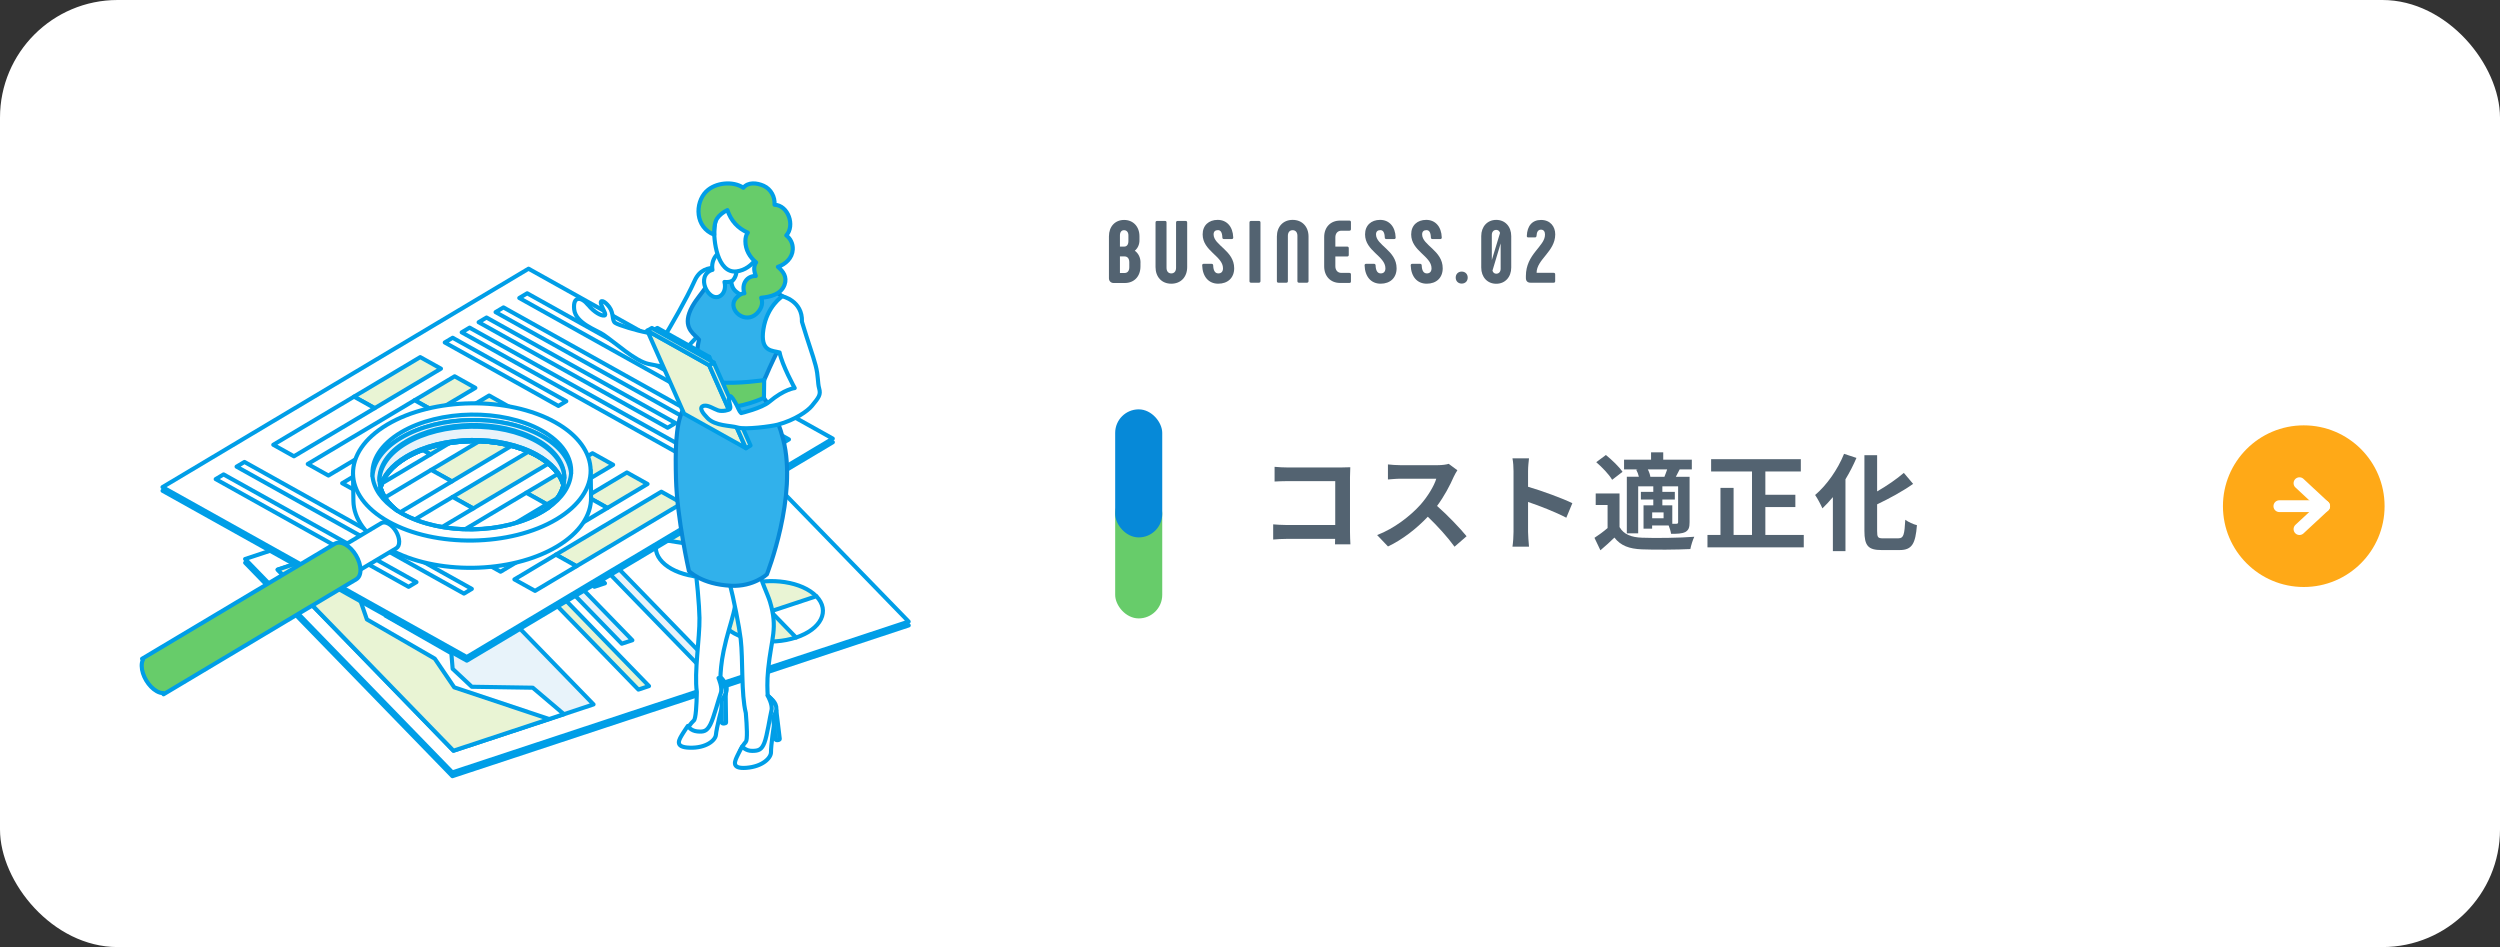 <?xml version="1.0" encoding="UTF-8"?><svg id="_レイヤー_2" xmlns="http://www.w3.org/2000/svg" viewBox="0 0 425 161"><rect x="0" y="0" width="425" height="161" fill="#333333" stroke="none"/><defs><style>.cls-1{fill:#e9f4d4;}.cls-1,.cls-2,.cls-3,.cls-4,.cls-5{stroke:#009ee7;}.cls-1,.cls-2,.cls-3,.cls-4,.cls-5,.cls-6,.cls-7{stroke-linecap:round;stroke-linejoin:round;}.cls-1,.cls-2,.cls-3,.cls-4,.cls-5,.cls-7{stroke-width:.7px;}.cls-1,.cls-2,.cls-4,.cls-5,.cls-7{fill-rule:evenodd;}.cls-2,.cls-8{fill:#67cc6a;}.cls-3,.cls-9,.cls-5{fill:#fff;}.cls-10{fill:#ffa917;}.cls-10,.cls-8,.cls-9,.cls-11,.cls-12{stroke-width:0px;}.cls-4{fill:#e8f3fa;}.cls-6{fill:none;stroke:#fff;stroke-width:2px;}.cls-11{fill:#536371;}.cls-7{fill:#31b1eb;stroke:#0689d8;}.cls-12{fill:#0689d8;}</style></defs><g id="_レイヤー_1-2"><rect class="cls-9" width="425" height="161" rx="20" ry="20"/><circle class="cls-10" cx="391.64" cy="86.05" r="13.74"/><polyline class="cls-6" points="390.91 82.14 395.11 86.05 390.91 89.95"/><line class="cls-6" x1="387.49" y1="86.05" x2="395.11" y2="86.05"/><rect class="cls-8" x="189.58" y="83.36" width="8" height="21.77" rx="4" ry="4"/><rect class="cls-12" x="189.58" y="69.59" width="8" height="21.77" rx="4" ry="4"/><path class="cls-11" d="m193.88,44.65v.63c0,1.72-1.08,2.83-2.67,2.83h-1.9c-.45,0-.79-.33-.79-.79v-7.14c0-1.68,1.05-2.79,2.58-2.79s2.61,1.11,2.61,2.79v.6c.02.78-.29,1.42-.79,1.84.62.46.97,1.17.97,2.02Zm-3.49-2.73h.72c.45,0,.72-.34.72-.93v-.98c0-.54-.29-.88-.75-.88-.43,0-.69.34-.69.88v1.91Zm1.59,2.67c0-.63-.3-1-.81-1h-.78v2.82h.78c.51,0,.81-.36.81-.97v-.84Z"/><path class="cls-11" d="m198.06,37.56c.17,0,.25.09.25.27v7.71c0,.57.3.94.81.94s.81-.38.81-.94v-7.71c0-.18.1-.27.27-.27h1.35c.17,0,.27.09.27.27v7.57c0,1.68-1.07,2.83-2.7,2.83s-2.68-1.15-2.68-2.83v-7.57c0-.18.09-.27.27-.27h1.35Z"/><path class="cls-11" d="m204.37,45.12c0-.18.09-.27.25-.27h1.35c.17,0,.25.09.27.25.03.93.33,1.38.88,1.38.52,0,.79-.33.79-.87,0-2.07-3.46-2.94-3.46-5.76,0-1.54,1.04-2.47,2.56-2.47s2.58,1.12,2.64,2.99c0,.18-.09.27-.25.27h-1.33c-.17,0-.27-.09-.27-.27-.03-.86-.29-1.25-.75-1.25s-.74.24-.74.73c0,1.85,3.5,2.73,3.5,5.76,0,1.62-1.09,2.62-2.71,2.62s-2.67-1.18-2.73-3.12Z"/><path class="cls-11" d="m212.68,37.56h1.33c.17,0,.27.09.27.26v9.97c0,.18-.11.27-.27.27h-1.33c-.18,0-.27-.09-.27-.27v-9.97c0-.17.09-.26.27-.26Z"/><path class="cls-11" d="m217.07,47.79v-7.58c0-1.68,1.06-2.83,2.68-2.83s2.7,1.16,2.7,2.83v7.58c0,.18-.11.27-.27.27h-1.35c-.17,0-.27-.09-.27-.27v-7.71c0-.57-.3-.95-.81-.95s-.81.38-.81.95v7.71c0,.18-.09.27-.25.27h-1.35c-.18,0-.27-.09-.27-.27Z"/><path class="cls-11" d="m225.11,45.3v-5c0-1.67,1.08-2.8,2.7-2.8h1.58c.17,0,.27.09.27.25v1.2c0,.18-.1.27-.27.27h-1.35c-.64,0-1.03.45-1.03,1.14v1.56h2.01c.18,0,.27.11.27.27v1.14c0,.18-.09.27-.27.27h-2.01v1.65c0,.69.39,1.14,1.03,1.14h1.35c.17,0,.27.09.27.25v1.21c0,.17-.1.25-.27.25h-1.58c-1.62,0-2.7-1.14-2.7-2.82Z"/><path class="cls-11" d="m231.98,45.12c0-.18.09-.27.25-.27h1.35c.17,0,.25.09.27.25.03.93.33,1.38.88,1.38.52,0,.79-.33.79-.87,0-2.07-3.46-2.94-3.46-5.76,0-1.54,1.04-2.47,2.56-2.47s2.58,1.12,2.64,2.99c0,.18-.09.27-.25.27h-1.33c-.17,0-.27-.09-.27-.27-.03-.86-.29-1.25-.75-1.25s-.74.24-.74.73c0,1.85,3.5,2.73,3.5,5.76,0,1.62-1.09,2.62-2.71,2.62s-2.67-1.18-2.73-3.12Z"/><path class="cls-11" d="m239.82,45.12c0-.18.09-.27.25-.27h1.35c.17,0,.25.09.27.25.03.93.33,1.38.88,1.38.52,0,.79-.33.79-.87,0-2.07-3.46-2.94-3.46-5.76,0-1.54,1.04-2.47,2.56-2.47s2.58,1.12,2.64,2.99c0,.18-.09.27-.25.27h-1.33c-.17,0-.27-.09-.27-.27-.03-.86-.29-1.25-.75-1.25s-.74.24-.74.73c0,1.85,3.5,2.73,3.5,5.76,0,1.62-1.09,2.62-2.71,2.62s-2.67-1.18-2.73-3.12Z"/><path class="cls-11" d="m247.47,47.19c0-.6.42-1.02,1.02-1.02s1.02.42,1.02,1.02-.42,1.02-1.02,1.02-1.02-.42-1.02-1.02Z"/><path class="cls-11" d="m251.81,45.48v-5.34c0-1.63,1.05-2.76,2.55-2.76s2.55,1.12,2.55,2.76v5.34c0,1.63-1.05,2.76-2.55,2.76s-2.55-1.12-2.55-2.76Zm3.2-5.89c-.11-.32-.33-.51-.65-.51-.45,0-.75.34-.75.85v4.28l1.4-4.62Zm.1,6.09v-4.3l-1.39,4.63c.1.33.33.52.64.52.46,0,.75-.33.75-.85Z"/><path class="cls-11" d="m261.22,46.38h2.91c.17,0,.25.1.25.27v1.14c0,.18-.09.27-.25.27h-3.94c-.51,0-.79-.29-.79-.79v-.34c0-3.77,3.25-5.03,3.25-7.04,0-.45-.17-.85-.68-.85-.48,0-.73.38-.76,1.05-.01.18-.12.27-.27.27h-1.14c-.17,0-.25-.09-.24-.27.06-1.7.93-2.7,2.41-2.7,1.58,0,2.42,1.12,2.42,2.45,0,2.94-3.17,4.24-3.17,6.55Z"/><path class="cls-11" d="m226.95,92.55c.02-.29.02-.59.02-.94h-8.21c-.7,0-1.73.05-2.32.11v-2.58c.63.05,1.44.11,2.25.11h8.3v-7.46h-8.08c-.76,0-1.73.04-2.23.07v-2.5c.67.07,1.6.11,2.23.11h9.06c.52,0,1.28-.02,1.58-.04-.02.41-.05,1.13-.05,1.66v9.33c0,.63.04,1.58.07,2.12h-2.61Z"/><path class="cls-11" d="m247.76,79.94c-.14.2-.47.76-.63,1.12-.61,1.41-1.62,3.33-2.83,4.95,1.78,1.55,3.96,3.85,5.02,5.15l-2.05,1.78c-1.17-1.62-2.84-3.46-4.54-5.1-1.91,2.02-4.3,3.89-6.77,5.06l-1.85-1.94c2.9-1.1,5.69-3.28,7.38-5.17,1.19-1.35,2.29-3.13,2.68-4.41h-6.1c-.76,0-1.75.11-2.12.13v-2.56c.49.07,1.58.13,2.12.13h6.34c.79,0,1.51-.11,1.87-.23l1.48,1.1Z"/><path class="cls-11" d="m266.27,88.01c-1.85-.97-4.55-2.02-6.5-2.68v5.1c0,.52.09,1.78.16,2.5h-2.81c.11-.7.18-1.78.18-2.5v-10.33c0-.65-.05-1.55-.18-2.18h2.81c-.07.63-.16,1.42-.16,2.18v2.65c2.41.7,5.87,1.98,7.53,2.79l-1.03,2.48Z"/><path class="cls-11" d="m275.34,89.63c.7,1.21,1.96,1.71,3.8,1.78,2.16.09,6.41.04,8.89-.16-.25.5-.56,1.49-.67,2.09-2.23.11-6.05.14-8.25.05-2.14-.09-3.58-.61-4.66-2-.72.7-1.46,1.39-2.38,2.16l-1.01-2.12c.7-.45,1.51-1.04,2.23-1.66v-3.92h-2.02v-1.96h4.05v5.74Zm-1.28-8.07c-.5-.88-1.69-2.12-2.7-2.99l1.64-1.22c1.01.81,2.25,2,2.83,2.86l-1.76,1.35Zm4.41-1.76h-2.38v-1.66h4.59v-1.24h2.07v1.24h4.86v1.66h-2.07c-.23.47-.45.88-.65,1.26h2.34v7.72c0,.86-.14,1.33-.72,1.66-.59.29-1.35.31-2.43.31-.05-.41-.23-.97-.41-1.42h-2.81v.54h-1.46v-3.96h1.66v-.99h-2.11v-1.3h2.11v-.94h-2.57v7.99h-1.93v-9.62h2.05c-.09-.4-.25-.83-.45-1.19l.31-.07Zm4.48,1.26c.16-.38.32-.85.47-1.26h-3.29c.22.41.38.88.43,1.26h2.39Zm-.14,6.05h-1.94v.99h1.94v-.99Zm2.47-4.43h-2.68v.94h2.12v1.3h-2.12v.99h1.69v3.13h.72c.2-.02.27-.07.27-.29v-6.07Z"/><path class="cls-11" d="m306.64,90.94v2.11h-16.37v-2.11h2.21v-8h2.23v8h3.13v-10.79h-6.95v-2.09h15.25v2.09h-6.03v3.96h5.1v2.09h-5.1v4.74h6.52Z"/><path class="cls-11" d="m315.6,77.84c-.52,1.22-1.15,2.45-1.87,3.64v12.21h-2.14v-9.18c-.58.7-1.19,1.35-1.78,1.91-.23-.54-.85-1.73-1.24-2.27,1.94-1.64,3.83-4.29,4.92-7l2.12.7Zm7.15,13.67c.86,0,1.01-.61,1.15-3.15.5.38,1.4.79,1.98.92-.25,3.1-.81,4.23-2.93,4.23h-3.08c-2.27,0-2.92-.72-2.92-3.26v-12.87h2.16v6.16c1.69-.97,3.35-2.12,4.54-3.15l1.58,1.87c-1.78,1.26-4.01,2.47-6.12,3.48v4.54c0,1.06.13,1.24.99,1.24h2.65Z"/><polygon class="cls-4" points="76.91 131.95 41.68 95.67 42.15 95.52 76.9 131.31 154.01 105.83 154.48 106.32 76.91 131.95"/><polygon class="cls-5" points="76.9 131.31 41.67 95.03 119.24 69.4 154.47 105.67 76.9 131.31"/><path class="cls-1" d="m135.32,108.37c-4.29,1.42-9.7.58-12.09-1.88-2.38-2.46-.84-5.6,3.45-7.01,4.29-1.42,9.71-.58,12.09,1.88l-3.45,7.02Z"/><path class="cls-5" d="m138.78,101.36c2.38,2.46.84,5.6-3.45,7.02l-4.32-4.45,7.77-2.57Z"/><path class="cls-5" d="m105.43,77.59c4.29-1.42,9.7-.58,12.09,1.88,2.39,2.46.84,5.6-3.45,7.02-4.29,1.42-9.71.58-12.09-1.88l3.46-7.02Z"/><path class="cls-5" d="m101.97,84.61c-2.38-2.46-.84-5.6,3.46-7.02l4.32,4.44-7.77,2.57Z"/><path class="cls-1" d="m111.83,91.65c1.35-2.74,6.27-4.36,10.99-3.63,4.72.74,7.45,3.55,6.1,6.29-1.35,2.74-6.27,4.36-10.99,3.63l-6.1-6.29Z"/><path class="cls-5" d="m117.93,97.94c-4.72-.74-7.45-3.55-6.1-6.29l8.55,1.33-2.44,4.96Z"/><polygon class="cls-4" points="91.2 82.29 89.41 82.89 119.3 113.67 121.1 113.08 91.2 82.29"/><polygon class="cls-5" points="102.84 99.16 87.61 83.48 85.82 84.07 101.05 99.75 102.84 99.16"/><polygon class="cls-4" points="107.5 108.84 84.02 84.67 82.23 85.26 105.7 109.43 107.5 108.84"/><polygon class="cls-1" points="78.64 86.45 108.53 117.23 110.33 116.63 80.43 85.85 78.64 86.45"/><polygon class="cls-5" points="75.05 87.63 90.94 104 92.74 103.4 76.84 87.04 75.05 87.63"/><polygon class="cls-4" points="77.09 127.62 47.2 96.84 71.01 88.97 100.9 119.75 77.09 127.62"/><polygon class="cls-5" points="93.37 122.24 76.59 121.94 50.46 97.96 54.73 94.35 65.58 101.57 65.58 104.69 76.73 111.05 76.95 113.7 80.21 116.75 90.57 116.91 95.87 121.41 93.37 122.24"/><polygon class="cls-1" points="77.09 127.62 47.2 96.84 54.73 94.35 59.49 96.96 62.37 105.3 73.91 111.97 77.22 116.85 93.37 122.24 77.09 127.62"/><polygon class="cls-5" points="72.49 95.5 68.65 91.54 70.26 91.01 74.1 94.96 72.49 95.5"/><polygon class="cls-5" points="69.52 96.47 65.69 92.52 67.3 91.99 71.14 95.94 69.52 96.47"/><path class="cls-5" d="m88.42,106.9l-.39-.4,6.38-3.81.38.39-6.38,3.81h0Zm7.88-4.7l-.38-.4,1.5-.9.39.39-1.5.9h0Zm3-1.79l-.39-.39,1.5-.9.38.39-1.5.9h0Zm3-1.79l-.38-.4,1.5-.9.39.4-1.5.9Z"/><polygon class="cls-5" points="130.99 81.49 130.6 81.1 141.04 74.87 141.58 75.18 130.99 81.49"/><path class="cls-5" d="m105.31,96.82l-.38-.4,6.62-3.95c-.05.22-.07.44-.06.66l-6.18,3.69h0Zm13.89-8.92l11.4-6.8.39.39-10.65,6.36h-.04c-.37,0-.74.02-1.1.05Z"/><path class="cls-5" d="m113.52,91.92l-.83-.13,6.51-3.89c.36-.03.73-.05,1.1-.05h.04s-6.82,4.07-6.82,4.07Z"/><path class="cls-5" d="m111.49,93.13c0-.22.01-.44.06-.66l1.14-.68.83.13-2.03,1.22Z"/><polygon class="cls-5" points="103.81 97.71 103.42 97.32 104.92 96.42 105.31 96.82 103.81 97.71"/><polygon class="cls-5" points="100.8 99.5 100.42 99.11 101.92 98.21 102.3 98.61 100.8 99.5"/><polygon class="cls-5" points="97.8 101.29 97.42 100.9 98.92 100.01 99.3 100.4 97.8 101.29"/><polygon class="cls-5" points="94.8 103.09 94.42 102.69 95.92 101.8 96.3 102.19 94.8 103.09"/><polygon class="cls-4" points="79.36 112.31 65.58 104.61 65.58 104 79.35 111.69 88.03 106.5 88.42 106.9 79.36 112.31"/><polygon class="cls-5" points="65.58 104.61 61.31 102.23 61.05 101.47 65.58 104 65.58 104.61"/><polygon class="cls-5" points="45.91 93.63 27.64 83.43 28.17 83.11 46.6 93.4 45.91 93.63"/><polygon class="cls-5" points="50 95.91 45.91 93.63 46.6 93.4 50.69 95.68 50 95.91"/><rect class="cls-3" x="50.34" y="95.44" height=".73"/><polygon class="cls-5" points="61.31 102.23 50 95.91 50.69 95.68 61.05 101.47 61.31 102.23"/><polygon class="cls-5" points="79.35 111.69 27.63 82.81 89.85 45.68 141.57 74.56 79.35 111.69"/><polygon class="cls-1" points="63.7 69.39 60.18 67.43 71.44 60.71 74.96 62.67 63.7 69.39"/><polygon class="cls-5" points="49.97 77.57 46.46 75.61 60.18 67.43 63.7 69.39 49.97 77.57"/><polygon class="cls-1" points="73.99 70 70.48 68.04 77.29 63.97 80.81 65.94 73.99 70"/><polygon class="cls-5" points="55.83 80.84 52.32 78.88 70.48 68.04 73.99 70 55.83 80.84"/><polygon class="cls-1" points="73.19 77.25 69.67 75.29 83.15 67.24 86.66 69.21 73.19 77.25"/><polygon class="cls-5" points="61.68 84.11 58.17 82.15 69.67 75.29 73.19 77.25 61.68 84.11"/><polygon class="cls-1" points="76.82 81.84 73.3 79.88 89.01 70.51 92.52 72.47 76.82 81.84"/><polygon class="cls-5" points="67.54 87.38 64.03 85.42 73.3 79.88 76.82 81.84 67.54 87.38"/><polygon class="cls-1" points="80.45 86.44 76.94 84.48 94.86 73.78 98.37 75.74 80.45 86.44"/><polygon class="cls-5" points="73.39 90.65 69.88 88.69 76.94 84.48 80.45 86.44 73.39 90.65"/><polygon class="cls-1" points="92.97 85.73 89.46 83.77 100.72 77.05 104.23 79.01 92.97 85.73"/><polygon class="cls-5" points="79.25 93.92 75.74 91.96 89.46 83.77 92.97 85.73 79.25 93.92"/><polygon class="cls-1" points="103.27 86.35 99.76 84.39 106.57 80.32 110.08 82.28 103.27 86.35"/><polygon class="cls-5" points="85.1 97.19 81.59 95.23 99.76 84.39 103.27 86.35 85.1 97.19"/><polygon class="cls-1" points="98.01 96.25 94.5 94.29 112.43 83.59 115.94 85.55 98.01 96.25"/><polygon class="cls-5" points="90.96 100.45 87.45 98.5 94.5 94.29 98.01 96.25 90.96 100.45"/><polygon class="cls-5" points="78.87 100.91 40.22 79.33 41.56 78.53 80.21 100.11 78.87 100.91"/><polygon class="cls-5" points="128.74 77.91 84.25 53.06 85.59 52.26 130.09 77.11 128.74 77.91"/><polygon class="cls-5" points="113.5 72.72 81.37 54.78 82.71 53.98 114.84 71.92 113.5 72.72"/><polygon class="cls-5" points="122.99 81.35 78.49 56.5 79.83 55.7 124.33 80.54 122.99 81.35"/><polygon class="cls-5" points="94.93 69.01 75.61 58.22 76.95 57.42 96.27 68.21 94.93 69.01"/><polygon class="cls-5" points="117.94 67.22 88.28 50.66 89.62 49.86 119.29 66.42 117.94 67.22"/><polygon class="cls-5" points="69.46 99.76 36.67 81.45 38.01 80.65 70.8 98.96 69.46 99.76"/><polygon class="cls-5" points="132.78 75.5 120.4 68.6 121.75 67.8 134.12 74.7 132.78 75.5"/><path class="cls-5" d="m64.71,82.92c.46-1.85,1.91-3.64,4.34-5.09,6.09-3.63,16.05-3.78,22.24-.32,2.48,1.39,3.98,3.14,4.49,4.97-.33,1.37-1.21,2.71-2.64,3.91-.28.19.34,1.13.03,1.31-3.27,1.95-8.49,3.01-12.81,3.07-4.33.06-9.23-.9-12.56-2.76-.32-.17-.05-1.07-.34-1.25-1.47-1.16-2.38-2.47-2.75-3.84h0Zm-4.7-2.4l.07,4.64c.04,2.99,2.06,5.94,6.04,8.16,7.95,4.44,20.74,4.25,28.56-.41,3.91-2.34,5.84-5.35,5.8-8.33l-.07-4.63-1.66.02c-1-1.3-2.43-2.5-4.31-3.55-7.95-4.44-20.74-4.25-28.56.41-1.92,1.15-3.36,2.46-4.33,3.86l-1.53-.16Z"/><path class="cls-5" d="m64.71,82.92c.46-1.85,1.91-3.64,4.34-5.09,6.09-3.63,16.05-3.78,22.24-.32,2.48,1.39,3.98,3.14,4.49,4.97-.33,1.37-1.21,2.71-2.64,3.91-.28.19-.57.39-.88.57-3.27,1.95-7.58,2.97-11.9,3.03-4.33.06-8.66-.83-11.99-2.69-.32-.17-.61-.36-.9-.54-1.47-1.16-2.38-2.47-2.75-3.84h0Zm1.34,5.76c7.95,4.44,20.74,4.26,28.56-.41,7.82-4.67,7.72-12.05-.24-16.49-7.95-4.44-20.74-4.26-28.56.41-7.82,4.67-7.72,12.05.24,16.49Z"/><path class="cls-4" d="m63.34,80.94c.16-2.34,1.77-4.67,4.84-6.5,6.55-3.91,17.24-4.06,23.89-.34,3.12,1.74,4.8,4.02,5.02,6.36.18-2.65-1.51-5.32-5.04-7.29-6.66-3.72-17.35-3.56-23.89.34-3.47,2.07-5.08,4.79-4.82,7.43Z"/><path class="cls-4" d="m68.17,74.44c6.55-3.91,17.24-4.06,23.89-.34,3.12,1.74,4.8,4.02,5.02,6.36h0c-.14,2.11-1.46,4.2-3.95,5.93,1.42-1.19,2.3-2.54,2.64-3.91-.51-1.83-2.01-3.58-4.49-4.97-6.19-3.46-16.15-3.31-22.24.32-2.43,1.45-3.88,3.24-4.34,5.09.37,1.37,1.29,2.68,2.75,3.84h0c-2.54-1.66-3.92-3.72-4.13-5.82h0c.16-2.35,1.77-4.67,4.84-6.5Z"/><path class="cls-5" d="m64.51,81.69c.03-2.27,1.54-4.54,4.5-6.32,6.1-3.64,16.05-3.78,22.24-.32,3.03,1.69,4.59,3.92,4.69,6.18.02-2.37-1.54-4.72-4.7-6.48-6.19-3.46-16.14-3.31-22.24.32-3.1,1.85-4.59,4.25-4.5,6.61Z"/><path class="cls-4" d="m64.51,81.69c.01.38.07.76.17,1.13.43-1.89,1.89-3.72,4.37-5.2,6.09-3.63,16.05-3.78,22.24-.32,2.53,1.41,4.04,3.21,4.52,5.08.09-.38.13-.76.14-1.15-.1-2.26-1.67-4.5-4.69-6.18-6.19-3.46-16.15-3.32-22.24.32-2.97,1.77-4.47,4.05-4.51,6.32Z"/><path class="cls-5" d="m80.35,89.99c-4.33.06-8.66-.83-11.99-2.69-.32-.17-.61-.36-.9-.54h0c-1.47-1.16-2.38-2.47-2.75-3.84h0c.37,1.37,1.29,2.68,2.75,3.84h0c.18.11.36.23.54.34.12.07.23.14.35.2.68.38,1.39.72,2.14,1.01,1.45.57,3.02,1,4.65,1.28,1.27.22,2.57.34,3.89.38.43.01.87.02,1.3.01,2.48-.04,4.96-.38,7.23-1.04,1.69-.49,3.28-1.15,4.67-1.99.31-.18.6-.37.88-.57h0c.22-.19.43-.38.63-.57h0c-.2.19-.41.38-.63.57-.28.19-.57.39-.88.57-3.27,1.95-7.58,2.97-11.9,3.03h0Zm13.42-4.17s0,0,.01-.01h0s0,0-.01.01h0Zm.02-.02s0,0,0,0h0s0,0,0,0h0Zm.02-.02h0s0,0,0,0h0Z"/><path class="cls-5" d="m67.46,86.76h0c-1.47-1.16-2.38-2.47-2.75-3.84h0c.37,1.37,1.29,2.68,2.75,3.84h0Zm26.3-.94h0s0,0,0,0h0Zm.01-.01h0s0,0,0,0h0s0,0,0,0h0Zm.01-.01h0s0,0,.01-.01h0s0,0-.01.01h0Zm.01-.01h0c.37-.36.68-.74.96-1.12.5-.71.85-1.44,1.02-2.18-.28,1.15-.94,2.27-1.98,3.3Z"/><path class="cls-5" d="m64.67,82.82l.03.1c.46-1.85,1.91-3.64,4.34-5.09,6.09-3.63,16.05-3.78,22.24-.32,2.48,1.39,3.98,3.14,4.49,4.97l.03-.1c-.48-1.87-1.99-3.66-4.52-5.08-6.19-3.46-16.15-3.31-22.24.32-2.48,1.48-3.94,3.31-4.37,5.2Z"/><path class="cls-5" d="m57.14,93.68c-.1.2-.15.45-.14.75.02,1.12.82,2.48,1.8,3.03.29.16.57.24.81.23v.14s7.75-4.62,7.75-4.62c.32-.19.51-.58.5-1.15-.01-1.13-.83-2.48-1.8-3.02-.48-.27-.91-.29-1.22-.12h0s-7.79,4.65-7.79,4.65l.1.13Z"/><path class="cls-5" d="m56.56,94.69c-.02-1.12.77-1.59,1.75-1.04.98.55,1.79,1.9,1.8,3.02s-.77,1.59-1.75,1.04c-.98-.55-1.79-1.9-1.8-3.03Z"/><path class="cls-2" d="m24.29,112.16c-.13.28-.21.64-.2,1.06.02,1.59,1.17,3.51,2.56,4.29.41.23.8.33,1.15.32v.2s32.77-19.56,32.77-19.56c.45-.27.72-.83.71-1.62-.02-1.59-1.17-3.51-2.56-4.28-.68-.38-1.28-.41-1.73-.17h0l-32.84,19.59.15.18Z"/><path class="cls-5" d="m117.95,122.5c.34-.32.47-2.6.51-4.87-.47-3.37.5-9.09.45-12.58-.03-2.07-.43-6.73-.91-10-.4-2.7-.94-5.07-1.23-7.8-.89-3.64-1.16-7.39-.81-11.2,3.01,1,6.43,1.38,9.68,1.27.39,2.76.41,5.55-.08,8.31-.29,1.66-.81,3.22-1.36,4.8-.41,1.16-.83,2.28-.87,3.52-.04,1.4,1.29,3.62,1.57,4.95.85,4-.79,6.47-1.88,11.73-.44,2.1-.51,3.64-.55,4.42.45.5.63.78.82,1.12.74,1.34-.37,2.52-.94,3.61-.56,1.09-.19,4.22-.88,4.73-.69.51-3,2.05-4.59,1.35-1.15-.5.12-2.48,1.06-3.36Z"/><path class="cls-5" d="m99.98,51.82c1.06,1.32,2.26,1.89,2.74,1.82.48-.07-.17-.89-.51-1.85-.33-.97.55-.71,1.36.39s.43,2.31,1,2.7c.56.39,3.74,1.35,5.42,1.65.68.12,2.1.46,2.96.7,1.03-1.73,3.7-6.29,5.15-9.52,1.65-3.7,5.96-1.54,5.96-1.54l-2.98,8.44s-4.71,4.74-6.46,6.9c-.95,1.17-2.12.8-4.36.36-2.24-.45-5.63-3.59-7.67-4.97-1.21-.82-4.73-1.93-4.98-4.31-.25-2.39,1.3-2.1,2.35-.77Z"/><path class="cls-5" d="m123.26,118.37c-.65,2.1-1.47,5.55-1.55,6.52-.08.98-1.68,2.3-4.45,2.22-2.77-.08-1.78-1.42-1.16-2.45.29-.48.57-.86.83-1.25,0,0,.46.82,1.6.93,1.15.12,1.64-.06,2.22-1.16.58-1.1,1.43-4.4,1.78-5.33.35-.94-.38-2.58-.38-2.58h0c.76.89,1.6,1.47,1.09,3.1Z"/><path class="cls-5" d="m123.36,117.99l.07,4.84c0,.09-.16.16-.36.17s-.36-.07-.36-.16l-.05-3.72.7-1.13Z"/><path class="cls-5" d="m126.79,126.12c.3-.35.19-2.63,0-4.9-.82-3.3-.46-9.09-.87-12.56-.25-2.05-1.13-6.64-1.96-9.85-.68-2.65-1.47-4.95-2.05-7.63-1.27-3.52-1.93-7.23-1.98-11.05,3.09.67,6.53.69,9.75.24.68,2.71.99,5.48.8,8.27-.12,1.68-.47,3.29-.85,4.92-.28,1.2-.59,2.35-.49,3.59.11,1.4,1.36,3.82,1.75,5.12,1.38,4.56.24,6.16-.3,11.5-.22,2.14-.12,3.67-.08,4.45.5.45.71.71.93,1.03.87,1.25-.11,2.55-.55,3.68-.45,1.14.26,4.21-.38,4.79-.64.58-2.77,2.35-4.42,1.83-1.2-.38-.14-2.48.7-3.45Z"/><path class="cls-5" d="m131.93,121.21c-.43,2.16-.88,5.67-.86,6.65.02.98-1.43,2.46-4.19,2.67-2.76.21-1.92-1.23-1.4-2.31.24-.51.48-.91.7-1.33,0,0,.54.77,1.69.76,1.15,0,1.62-.23,2.08-1.39.46-1.16.96-4.52,1.2-5.49.25-.97-.65-2.53-.65-2.53h0c.85.81,1.75,1.29,1.42,2.96Z"/><path class="cls-5" d="m131.98,120.81l.58,4.81c.01.09-.14.18-.33.2-.2.03-.36-.03-.37-.11l-.44-3.7.57-1.19Z"/><path class="cls-7" d="m116.11,69.67c1.04-2.09,2.41-3.5,2.36-5.02-.06-2.18-.17-4.84.37-6.9-.62-.81-2.62-1.77-1.67-4.51.52-1.51,1.74-2.9,2.15-3.48.65-.91,1.81-2.46,2.98-3.29,1.16-.83,1.62-.35,2.8.15.11.05,4.26,1.32,7.15,3.24.54.36,1.58,1.01,1.94,1.42.93,1.06.7,1.97.71,3.02,0,.07-3.16,5.97-4.69,9.64-.55,1.31-1.26,2.07-.35,3.68,1.18,2.08,2.2,2.89,3.28,7.06,2.5,9.63-2.77,22.96-2.77,22.96,0,0-2.27,2.12-6.07,1.94-5.08-.24-7.18-2.51-7.18-2.51,0,0-2.03-8.97-2.2-15.68-.11-4.45-.13-9.1,1.18-11.73Z"/><path class="cls-5" d="m121.12,45.88c-.15-.81.04-1.68.55-2.36.66-.88,2.1-1.65,3.16-1.04l.03.03c.82.15,1.48,1.03,1.47,1.86.68,1.95-1.34,3.82-3.17,3.56.15.56.13,1.18-.11,1.68-.43.91-1.4,1.21-2.21.56-.84-.67-1.37-1.96-1.07-3.01.19-.65.72-1.13,1.34-1.29Z"/><path class="cls-5" d="m127.93,50.31c-1.01.21-1.83.03-2.75-.7-.68-.54-.8-1.21-.87-1.71.43-.31.86-.95.9-1.83.03-.62-.16-1.24-.18-1.87.92-.43,1.75-1.04,2.79-1.21.57-.1,1.45-1.62,1.99-1.87-.44,1.32-.12,3.27-.01,4.06.13.91.37,2.83.95,3.78-.33.4-1.87,1.15-2.81,1.34Z"/><path class="cls-5" d="m121.46,38.65c.15-1.43.57-3.21,1.74-4.16,1.15-.94,2.29-1,3.69-.81,2.18.29,3.9,3.59,3.34,6.37-.52,2.56-2.1,5.73-5.02,6.09-3.25.4-3.98-5.32-3.75-7.5Z"/><path class="cls-5" d="m127.21,39.63s1.16-1.34,1.68-.31c.52,1.03-.41,2.81-1.24,2.63-.83-.18-.44-2.32-.44-2.32Z"/><path class="cls-2" d="m120.08,32.54c1.53-1.52,4.54-1.81,6.29-.62.8-.99,2.28-.86,3.46-.33,1.24.57,1.94,1.9,1.84,3.22,2.32.08,3.52,3.54,2,5.21.7.54,1.15,1.4,1.1,2.38-.08,1.47-1.22,2.51-2.53,2.97.91.77,1.6,1.71,1.14,3.01-.59,1.67-2.41,2.09-3.98,2.24v.02c.46,1.14-.19,2.12-.78,2.69-.9.85-2.07.83-2.98.19-.88-.63-1.32-1.79-.62-2.71.18-.23.82-.94,1.53-.95-.56-1.61.46-2.99,1.94-2.94-.32-.82-.41-1.65.05-2.31-1.08-.9-1.82-2.15-1.82-3.61,0-.55.11-1.08.41-1.45-1.68-.73-2.87-2.02-3.47-3.83-.71.33-1.37.85-1.77,1.45-.47.69-.52,2.23-.47,2.73-3.24-1.22-3.34-5.36-1.35-7.36Z"/><path class="cls-2" d="m129.91,64.63l-.04,3s-4.06,1.93-7.28,1.53c-3.89-.48-4.85-2.12-4.85-2.12l.7-3.64s.35,1.34,3.71,1.61c3.37.27,7.76-.39,7.76-.39Z"/><polygon class="cls-5" points="120.57 60.67 119.92 61.05 125.16 72.88 125.81 72.5 120.57 60.67"/><polygon class="cls-5" points="111.1 56.13 111.75 55.75 120.57 60.67 119.92 61.05 111.1 56.13"/><polygon class="cls-1" points="116.29 70.32 126.81 76.2 120.56 62.09 110.04 56.21 116.29 70.32"/><polygon class="cls-1" points="121.34 61.63 120.56 62.09 126.81 76.2 127.59 75.74 121.34 61.63"/><polygon class="cls-1" points="110.04 56.21 110.82 55.76 121.34 61.63 120.56 62.09 110.04 56.21"/><path class="cls-5" d="m119.71,68.98c.66-.15,1.68.56,2.38.79.7.23,1.86-.05,2-.25.28-.41-.37-1.41-.14-2,.17-.41.43-.12.99.81.55.9.61,1.45,1.06,1.89,0,0,3.47-.81,4.76-1.9,2.6-2.19,4.34-2.35,4.34-2.35,0,0-2.17-3.94-2.57-6.05-1.2-.35-3.36-.05-2.75-3.98.61-3.92,3.22-5.57,3.22-5.57,0,0,3.46.74,3.33,4.33,1.16,3.86,1.83,5.55,2.32,7.41.49,1.86.32,2.91.61,3.94.29,1.04-.03,1.48-1.25,2.96-.72.87-2.83,2.38-5.79,3.18-1.15.31-5.54.87-6.82.49-1.28-.37-3.77-.23-5.12-1.6-.81-.83-1.62-1.87-.58-2.11Z"/></g></svg>